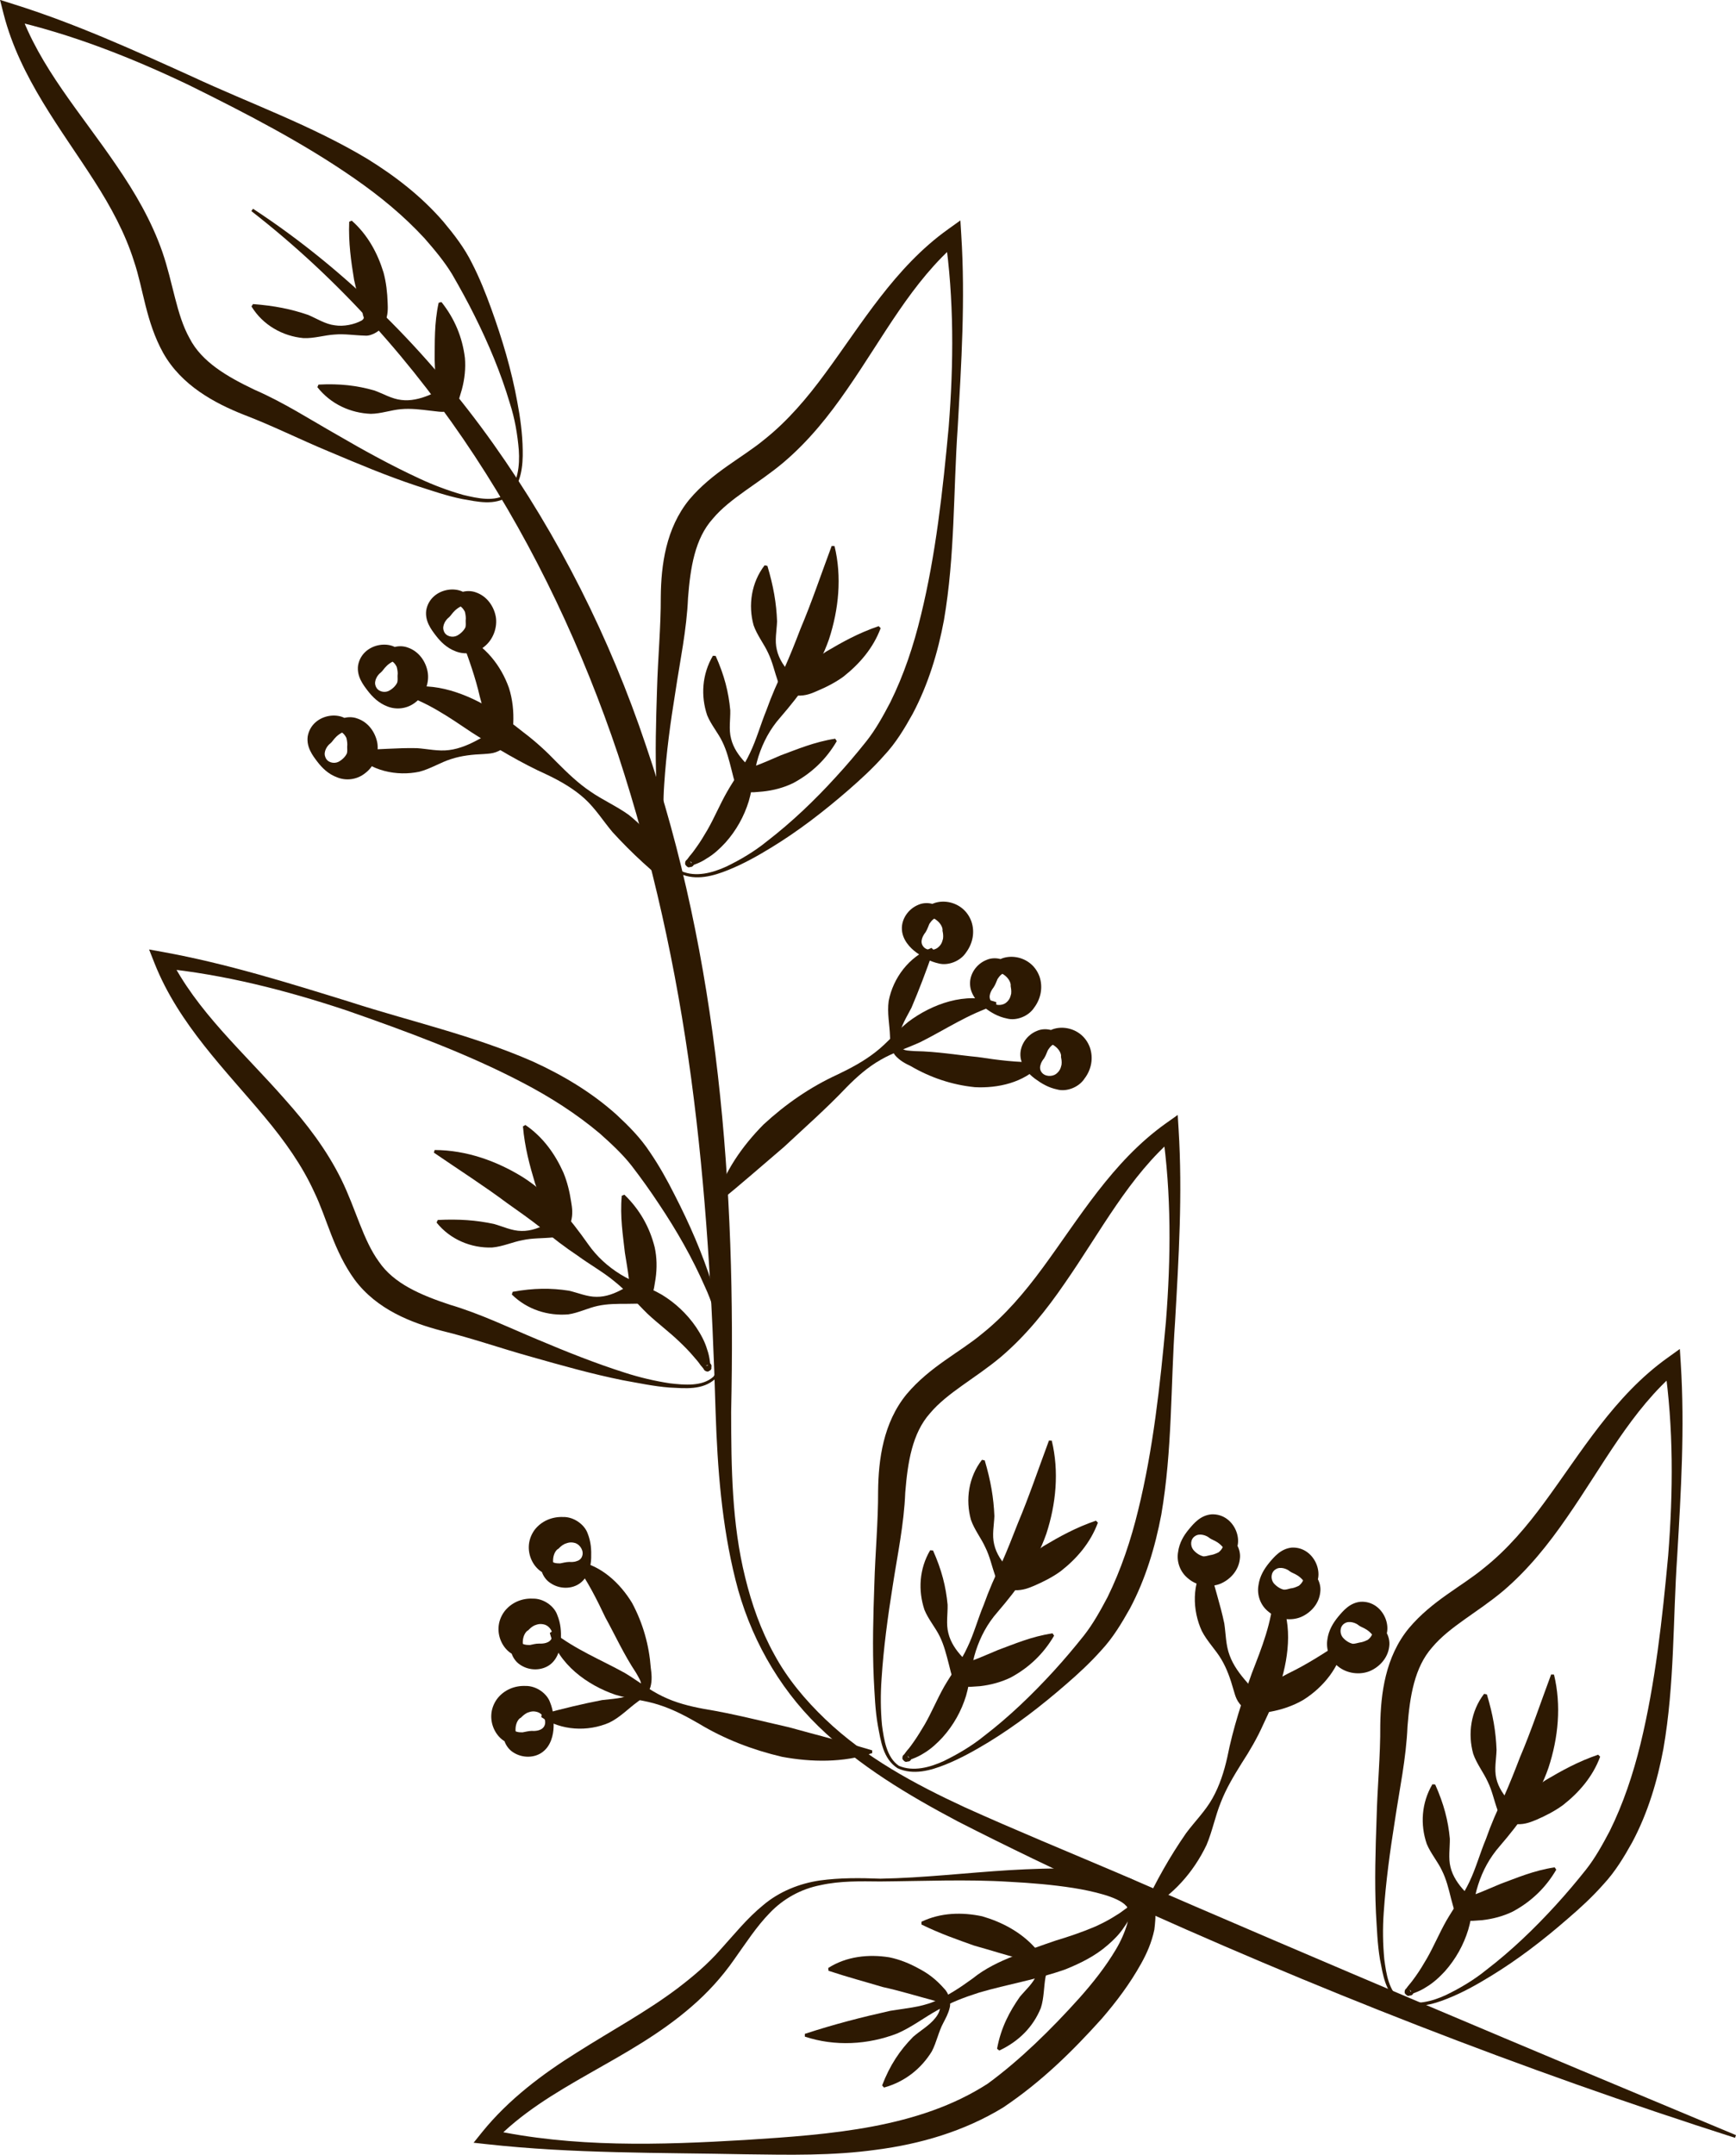 <?xml version="1.0" encoding="UTF-8" standalone="no"?><svg xmlns="http://www.w3.org/2000/svg" xmlns:xlink="http://www.w3.org/1999/xlink" fill="#000000" height="75.7" preserveAspectRatio="xMidYMid meet" version="1.1" viewBox="-0.0 -0.0 61.0 75.7" width="61" zoomAndPan="magnify">
 <defs>
  <clipPath id="clip1">
   <path d="m8 7h53v68.68h-53z"/>
  </clipPath>
  <clipPath id="clip2">
   <path d="m16 65h25v10.68h-25z"/>
  </clipPath>
 </defs>
 <g id="surface1">
  <g clip-path="url(#clip1)" id="change1_1">
   <path d="m60.965 75.086c-7.492-2.395-14.836-5.262-21.992-8.531-1.782-0.84-3.555-1.68-5.317-2.582-1.742-0.922-3.472-1.95-4.902-3.344-1.434-1.395-2.434-3.211-2.91-5.141-0.485-1.933-0.633-3.922-0.699-5.89-0.114-3.93-0.336-7.836-0.856-11.707-0.519-3.868-1.359-7.688-2.57-11.383-2.465-7.34-6.664-14.254-12.887-19.094l0.059-0.082c3.297 2.16 6.14 5.02 8.441 8.254 2.297 3.238 4.102 6.828 5.363 10.594 2.578 7.535 3.172 15.57 2.996 23.41 0.004 1.953 0.024 3.922 0.493 5.812 0.23 0.942 0.554 1.86 1.023 2.707 0.461 0.852 1.09 1.602 1.789 2.27 1.402 1.344 3.141 2.281 4.906 3.098 1.778 0.804 3.602 1.55 5.407 2.32 7.203 3.125 14.433 6.168 21.691 9.195l-0.035 0.094" fill="#2d1902"/>
  </g>
  <g id="change1_2"><path d="m17.887 17.418c-0.504 0.359-1.117 0.199-1.645 0.109-0.543-0.109-1.066-0.293-1.594-0.461-1.05-0.347-2.07-0.777-3.089-1.207-1.024-0.425-1.996-0.914-3.004-1.297-1.02-0.406-2.176-1.023-2.82-2.164-0.613-1.105-0.699-2.261-1.027-3.222-0.309-0.984-0.816-1.918-1.398-2.824-1.152-1.801-2.602-3.613-3.18-5.848l-0.129-0.508 0.48 0.152c2.172 0.68 4.226 1.617 6.273 2.543 2.039 0.949 4.164 1.699 6.144 2.883 0.977 0.602 1.911 1.32 2.68 2.211 0.375 0.449 0.738 0.914 1.008 1.461 0.266 0.519 0.476 1.047 0.672 1.586 0.387 1.07 0.715 2.16 0.918 3.281 0.105 0.555 0.183 1.121 0.191 1.692 0.012 0.55-0.047 1.187-0.48 1.613zm-0.067-0.078c0.383-0.387 0.446-0.992 0.41-1.531-0.046-0.555-0.14-1.106-0.312-1.637-0.316-1.067-0.75-2.098-1.246-3.09-0.246-0.496-0.516-0.984-0.785-1.449-0.27-0.445-0.617-0.859-0.969-1.262-0.727-0.789-1.566-1.48-2.469-2.106-1.804-1.254-3.82-2.293-5.828-3.285-2.023-0.965-4.121-1.789-6.289-2.281l0.348-0.355c0.707 2.016 2.172 3.641 3.422 5.484 0.629 0.918 1.215 1.91 1.601 3.016 0.383 1.109 0.492 2.203 0.957 3.035 0.426 0.832 1.316 1.348 2.281 1.809 1.027 0.445 1.965 1.054 2.911 1.589 0.945 0.551 1.906 1.078 2.894 1.535 0.496 0.231 1.008 0.422 1.531 0.571 0.508 0.121 1.114 0.258 1.543-0.043" fill="#2d1902"/></g>
  <g id="change1_3"><path d="m8.891 10.68c0.754 0.058 1.339 0.175 1.941 0.382 0.297 0.126 0.602 0.325 0.934 0.364 0.316 0.051 0.691-0.031 0.941-0.168 0.121-0.082 0.063-0.129 0.051-0.176-0.016-0.059-0.031-0.176-0.07-0.312-0.09-0.313-0.18-0.629-0.247-0.946-0.105-0.644-0.199-1.289-0.171-2.035l0.089-0.039c0.567 0.5 0.911 1.148 1.118 1.824 0.093 0.348 0.132 0.699 0.144 1.059 0.008 0.195 0.02 0.429-0.098 0.695-0.105 0.289-0.468 0.477-0.683 0.461-0.414-0.012-0.727-0.07-1.086-0.039-0.348 0.02-0.719 0.141-1.09 0.125-0.727-0.066-1.426-0.453-1.828-1.113l0.055-0.082" fill="#2d1902"/></g>
  <g id="change1_4"><path d="m11.191 13.508c0.75-0.039 1.348 0.031 1.965 0.207 0.301 0.109 0.614 0.297 0.942 0.332 0.328 0.043 0.66-0.039 0.968-0.164l0.227-0.102c0.078-0.031 0.16-0.078 0.105-0.074-0.082 0.016-0.121 0.121-0.113 0.047l0.012-0.223c0.004-0.297-0.016-0.593-0.024-0.898 0.008-0.61-0.019-1.274 0.141-2l0.098-0.024c0.461 0.579 0.734 1.231 0.824 1.961 0.031 0.364-0.008 0.742-0.106 1.106l-0.082 0.277c-0.019 0.082-0.128 0.359-0.367 0.457-0.203 0.082-0.293 0.051-0.379 0.047l-0.269-0.031c-0.356-0.043-0.699-0.086-1.039-0.055-0.344 0.027-0.703 0.16-1.063 0.164-0.711-0.027-1.41-0.34-1.879-0.937l0.039-0.09" fill="#2d1902"/></g>
  <g id="change1_5"><path d="m23.77 31.285c-0.852-0.66-1.563-1.312-2.243-2.055-0.324-0.382-0.605-0.835-0.984-1.179s-0.824-0.602-1.293-0.828c-0.941-0.422-1.832-0.961-2.672-1.496-0.828-0.555-1.574-1.082-2.586-1.391l-0.004-0.098c1.071-0.359 2.258 0.067 3.153 0.586 0.461 0.274 0.863 0.59 1.269 0.91 0.41 0.309 0.797 0.664 1.16 1.043 0.371 0.371 0.742 0.731 1.172 1.02 0.426 0.297 0.922 0.515 1.352 0.824 0.82 0.656 1.48 1.555 1.758 2.609l-0.082 0.055" fill="#2d1902"/></g>
  <g id="change1_6"><path d="m12.477 26.344c0.824-0.012 1.449-0.082 2.175-0.067 0.36 0.024 0.754 0.118 1.129 0.067 0.375-0.047 0.727-0.203 1.067-0.391 0.175-0.082 0.297-0.203 0.281-0.246-0.02-0.023-0.012-0.09-0.039-0.254-0.059-0.336-0.141-0.664-0.231-0.988-0.152-0.664-0.379-1.305-0.664-2.067l0.071-0.07c0.769 0.328 1.336 1.039 1.617 1.832 0.129 0.402 0.172 0.832 0.152 1.254-0.012 0.211-0.027 0.555-0.308 0.824-0.278 0.246-0.547 0.227-0.731 0.246-0.394 0.016-0.777 0.055-1.144 0.176-0.368 0.113-0.723 0.344-1.118 0.445-0.781 0.165-1.726-0.019-2.296-0.667l0.039-0.094" fill="#2d1902"/></g>
  <g id="change1_7"><path d="m12.348 25.613c-0.551 0.129-0.614 0.399-0.743 0.5-0.097 0.067-0.253 0.285-0.175 0.473 0.062 0.195 0.3 0.25 0.461 0.172 0.164-0.086 0.261-0.215 0.297-0.293 0.023-0.082 0.011-0.145 0.011-0.238 0.012-0.098 0-0.196-0.027-0.309-0.047-0.094-0.16-0.281-0.41-0.242l-0.082-0.059c0.05-0.355 0.535-0.515 0.882-0.379 0.383 0.129 0.626 0.485 0.696 0.852 0.062 0.371-0.09 0.808-0.414 1.055-0.305 0.253-0.699 0.281-1 0.156-0.309-0.113-0.524-0.328-0.692-0.547-0.164-0.215-0.39-0.508-0.34-0.891 0.149-0.836 1.329-0.965 1.59-0.336l-0.054 0.086" fill="#2d1902"/></g>
  <g id="change1_8"><path d="m14.121 23.121c-0.551 0.133-0.613 0.399-0.746 0.504-0.094 0.066-0.25 0.281-0.176 0.469 0.067 0.195 0.301 0.25 0.461 0.172 0.168-0.086 0.262-0.215 0.297-0.289 0.023-0.086 0.012-0.149 0.012-0.243 0.015-0.097 0-0.195-0.028-0.308-0.043-0.094-0.156-0.281-0.41-0.242l-0.078-0.059c0.051-0.355 0.531-0.516 0.883-0.379 0.383 0.133 0.625 0.484 0.691 0.852 0.067 0.371-0.089 0.808-0.41 1.054-0.305 0.254-0.699 0.282-1.004 0.16-0.308-0.117-0.523-0.332-0.691-0.55-0.164-0.215-0.391-0.508-0.34-0.891 0.148-0.832 1.328-0.965 1.59-0.336l-0.051 0.086" fill="#2d1902"/></g>
  <g id="change1_9"><path d="m16.512 21.184c-0.547 0.132-0.614 0.398-0.742 0.504-0.094 0.066-0.25 0.281-0.176 0.472 0.062 0.192 0.301 0.246 0.461 0.168 0.164-0.086 0.261-0.215 0.297-0.289 0.023-0.082 0.011-0.148 0.011-0.242 0.012-0.098 0-0.195-0.027-0.309-0.047-0.09-0.156-0.281-0.41-0.242l-0.078-0.058c0.05-0.356 0.531-0.516 0.882-0.379 0.379 0.132 0.625 0.484 0.692 0.855 0.062 0.367-0.09 0.805-0.41 1.051-0.305 0.258-0.7 0.281-1.004 0.16-0.309-0.117-0.524-0.332-0.692-0.551-0.164-0.215-0.39-0.508-0.339-0.89 0.148-0.832 1.328-0.965 1.589-0.336l-0.054 0.086" fill="#2d1902"/></g>
  <g id="change1_10"><path d="m23.902 30.688c-0.515-0.34-0.586-0.969-0.691-1.493-0.094-0.55-0.113-1.101-0.145-1.656-0.05-1.105-0.015-2.211 0.02-3.316 0.031-1.11 0.137-2.192 0.133-3.27 0.011-1.098 0.176-2.398 1.004-3.41 0.816-0.965 1.863-1.465 2.644-2.113 0.805-0.641 1.496-1.45 2.133-2.321 1.27-1.718 2.441-3.722 4.32-5.062l0.426-0.305 0.031 0.504c0.145 2.27 0.004 4.524-0.125 6.77-0.156 2.242-0.093 4.496-0.484 6.769-0.211 1.129-0.551 2.254-1.102 3.293-0.285 0.512-0.589 1.02-1.004 1.461-0.386 0.438-0.808 0.824-1.238 1.199-0.859 0.746-1.762 1.446-2.73 2.035-0.485 0.297-0.985 0.575-1.512 0.786-0.512 0.207-1.125 0.382-1.68 0.129zm0.047-0.09c0.5 0.218 1.086 0.062 1.578-0.164 0.5-0.243 0.981-0.528 1.414-0.879 0.883-0.68 1.692-1.453 2.438-2.274 0.375-0.406 0.734-0.832 1.07-1.254 0.321-0.406 0.582-0.879 0.832-1.355 0.477-0.961 0.821-1.992 1.078-3.059 0.524-2.133 0.77-4.39 0.977-6.621 0.176-2.23 0.191-4.484-0.129-6.687l0.461 0.195c-1.629 1.387-2.625 3.336-3.895 5.164-0.632 0.918-1.347 1.82-2.242 2.578-0.894 0.754-1.879 1.25-2.488 1.981-0.625 0.695-0.785 1.715-0.867 2.777-0.047 1.121-0.281 2.211-0.442 3.289-0.175 1.078-0.324 2.164-0.394 3.254-0.039 0.543-0.035 1.09 0.015 1.633 0.071 0.515 0.161 1.129 0.594 1.422" fill="#2d1902"/></g>
  <g id="change1_11"><path d="m26.965 19.875c0.215 0.723 0.316 1.313 0.34 1.949-0.012 0.321-0.09 0.676-0.008 1 0.07 0.317 0.277 0.637 0.496 0.821 0.121 0.082 0.145 0.011 0.184-0.016 0.05-0.035 0.152-0.094 0.265-0.18 0.258-0.195 0.524-0.39 0.793-0.566 0.563-0.332 1.129-0.649 1.84-0.891l0.07 0.07c-0.265 0.708-0.746 1.258-1.304 1.7-0.289 0.211-0.606 0.371-0.938 0.511-0.18 0.079-0.394 0.172-0.683 0.157-0.309 0.008-0.614-0.262-0.676-0.469-0.137-0.395-0.196-0.703-0.352-1.027-0.144-0.317-0.39-0.622-0.512-0.973-0.195-0.703-0.082-1.496 0.387-2.106l0.098 0.02" fill="#2d1902"/></g>
  <g id="change1_12"><path d="m25.148 23.039c0.305 0.684 0.454 1.27 0.512 1.906 0.008 0.321-0.058 0.676 0.028 0.996 0.078 0.325 0.273 0.602 0.5 0.844l0.175 0.18c0.059 0.058 0.133 0.121 0.11 0.07-0.047-0.07-0.157-0.07-0.082-0.086l0.207-0.07c0.281-0.106 0.55-0.227 0.832-0.348 0.574-0.211 1.179-0.472 1.918-0.586l0.054 0.086c-0.371 0.637-0.882 1.125-1.531 1.473-0.328 0.16-0.695 0.258-1.074 0.297l-0.281 0.023c-0.09 0.008-0.387 0.012-0.563-0.176-0.148-0.164-0.152-0.257-0.18-0.339l-0.066-0.262c-0.09-0.352-0.172-0.684-0.324-0.992-0.145-0.309-0.399-0.598-0.535-0.934-0.227-0.672-0.184-1.437 0.203-2.09l0.097 0.008" fill="#2d1902"/></g>
  <g id="change1_13"><path d="m24.383 30.289c0.043 0.059-0.047 0.16-0.098 0.16-0.058-0.008-0.09 0.074-0.207-0.082-0.023-0.152 0.07-0.168 0.067-0.183l0.031-0.039 0.058-0.079c0.086-0.097 0.161-0.199 0.231-0.3 0.148-0.204 0.273-0.414 0.394-0.621 0.243-0.422 0.43-0.879 0.684-1.325 0.254-0.449 0.586-0.89 0.809-1.371 0.23-0.476 0.375-1.008 0.578-1.504 0.179-0.5 0.394-1 0.629-1.468 0.207-0.461 0.39-0.926 0.57-1.395 0.394-0.93 0.711-1.879 1.094-2.906l0.101 0.004c0.262 1.078 0.149 2.218-0.195 3.273-0.184 0.524-0.441 1.02-0.742 1.481-0.289 0.453-0.617 0.855-0.973 1.269-0.355 0.402-0.598 0.859-0.762 1.363-0.16 0.5-0.187 1.051-0.343 1.579-0.161 0.523-0.438 1.027-0.825 1.457-0.195 0.21-0.41 0.41-0.66 0.554-0.117 0.082-0.25 0.145-0.383 0.196l-0.101 0.039c-0.039-0.02-0.078 0.105-0.035-0.09-0.082-0.098-0.039-0.012-0.035-0.02 0.015-0.004-0.004 0.043 0.015 0.031l0.098-0.023" fill="#2d1902"/></g>
  <g id="change1_14"><path d="m35.004 35.301c-1.008 0.328-1.742 0.836-2.649 1.293-0.453 0.211-0.968 0.371-1.41 0.629-0.449 0.254-0.836 0.597-1.199 0.965-0.715 0.753-1.469 1.414-2.195 2.093-0.762 0.649-1.492 1.293-2.324 1.969l-0.082-0.055c0.3-1.043 0.937-1.941 1.679-2.695 0.778-0.719 1.645-1.32 2.602-1.758 0.472-0.226 0.929-0.469 1.336-0.789 0.41-0.312 0.738-0.734 1.156-1.066 0.82-0.617 2.016-1.067 3.09-0.688l-0.004 0.102" fill="#2d1902"/></g>
  <g id="change1_15"><path d="m32.805 33.363c-0.274 0.782-0.504 1.387-0.778 2.032-0.16 0.312-0.379 0.644-0.429 1.011-0.024 0.172 0 0.348 0.097 0.418 0.094 0.086 0.266 0.078 0.453 0.094 0.786 0.012 1.508 0.141 2.207 0.207 0.704 0.105 1.352 0.195 2.165 0.184l0.039 0.089c-0.579 0.629-1.5 0.829-2.305 0.786-0.816-0.082-1.574-0.344-2.25-0.739-0.172-0.082-0.395-0.191-0.563-0.394-0.16-0.219-0.16-0.461-0.168-0.66-0.011-0.391-0.105-0.817-0.046-1.235 0.156-0.812 0.718-1.554 1.503-1.863l0.075 0.07" fill="#2d1902"/></g>
  <g id="change1_16"><path d="m37.234 36.641c-0.265-0.016-0.347 0.156-0.41 0.238-0.047 0.094-0.066 0.183-0.14 0.297-0.082 0.097-0.207 0.312-0.09 0.476 0.109 0.164 0.367 0.172 0.511 0.071 0.157-0.121 0.172-0.239 0.196-0.332 0.015-0.106-0.008-0.211-0.02-0.278 0.028-0.09-0.097-0.449-0.633-0.535l-0.05-0.086c0.273-0.586 1.39-0.547 1.699 0.297 0.133 0.387 0.043 0.789-0.184 1.086-0.207 0.324-0.644 0.477-0.961 0.391-0.32-0.067-0.554-0.211-0.785-0.379-0.222-0.164-0.496-0.453-0.512-0.817-0.015-0.355 0.219-0.718 0.583-0.863 0.332-0.148 0.843-0.008 0.878 0.371l-0.082 0.063" fill="#2d1902"/></g>
  <g id="change1_17"><path d="m35.465 34.148c-0.27-0.011-0.352 0.157-0.414 0.239-0.043 0.097-0.067 0.183-0.141 0.297-0.078 0.097-0.207 0.316-0.086 0.476 0.106 0.164 0.364 0.172 0.512 0.07 0.156-0.121 0.168-0.234 0.195-0.328 0.012-0.109-0.008-0.214-0.019-0.277 0.023-0.094-0.098-0.453-0.633-0.539l-0.055-0.086c0.278-0.586 1.395-0.547 1.703 0.301 0.129 0.383 0.039 0.785-0.183 1.082-0.207 0.324-0.645 0.476-0.961 0.39-0.324-0.066-0.555-0.211-0.785-0.378-0.227-0.165-0.496-0.45-0.512-0.817-0.02-0.355 0.215-0.719 0.578-0.863 0.332-0.149 0.844-0.008 0.879 0.375l-0.078 0.058" fill="#2d1902"/></g>
  <g id="change1_18"><path d="m33.07 32.211c-0.269-0.012-0.351 0.156-0.414 0.238-0.043 0.098-0.066 0.184-0.136 0.297-0.082 0.102-0.208 0.316-0.09 0.481 0.105 0.164 0.363 0.171 0.511 0.066 0.157-0.121 0.168-0.234 0.196-0.328 0.015-0.106-0.004-0.215-0.02-0.277 0.028-0.09-0.097-0.454-0.633-0.54l-0.054-0.086c0.277-0.585 1.394-0.546 1.703 0.301 0.133 0.387 0.039 0.785-0.184 1.086-0.207 0.321-0.644 0.473-0.961 0.391-0.32-0.07-0.554-0.215-0.785-0.383-0.226-0.164-0.496-0.449-0.512-0.816-0.019-0.352 0.215-0.715 0.582-0.864 0.332-0.148 0.84-0.007 0.879 0.375l-0.082 0.059" fill="#2d1902"/></g>
  <g id="change1_19"><path d="m25.141 48.422c-0.453 0.418-1.082 0.336-1.618 0.312-0.554-0.043-1.093-0.16-1.64-0.257-1.086-0.219-2.149-0.52-3.211-0.821-1.07-0.297-2.098-0.66-3.145-0.914-1.062-0.277-2.285-0.746-3.066-1.797-0.742-1.023-0.973-2.16-1.418-3.074-0.426-0.937-1.043-1.801-1.734-2.629-1.367-1.644-3.027-3.262-3.879-5.41l-0.191-0.484 0.496 0.09c2.238 0.406 4.395 1.082 6.543 1.746 2.137 0.691 4.34 1.175 6.45 2.101 1.046 0.477 2.058 1.078 2.933 1.863 0.43 0.399 0.848 0.817 1.18 1.325 0.328 0.48 0.605 0.98 0.863 1.492 0.52 1.012 0.977 2.055 1.32 3.14 0.168 0.54 0.321 1.09 0.395 1.657 0.078 0.547 0.102 1.183-0.277 1.66zm-0.075-0.067c0.332-0.433 0.321-1.043 0.219-1.574-0.117-0.543-0.277-1.078-0.512-1.582-0.445-1.019-1.003-1.992-1.621-2.914-0.304-0.461-0.629-0.914-0.957-1.34-0.32-0.41-0.718-0.777-1.117-1.133-0.82-0.691-1.738-1.277-2.711-1.785-1.945-1.019-4.074-1.8-6.191-2.539-2.125-0.707-4.309-1.265-6.52-1.484l0.301-0.399c0.949 1.915 2.602 3.348 4.07 5.024 0.743 0.832 1.446 1.742 1.965 2.793 0.516 1.051 0.762 2.125 1.324 2.894 0.528 0.774 1.477 1.172 2.489 1.508 1.074 0.317 2.078 0.805 3.082 1.223 1.008 0.426 2.023 0.832 3.066 1.164 0.52 0.168 1.051 0.293 1.586 0.375 0.52 0.059 1.137 0.117 1.527-0.231" fill="#2d1902"/></g>
  <g id="change1_20"><path d="m15.383 42.848c0.754-0.036 1.347 0.007 1.972 0.14 0.309 0.086 0.637 0.246 0.973 0.246 0.32 0.008 0.68-0.117 0.914-0.285 0.11-0.094 0.043-0.137 0.028-0.179-0.024-0.059-0.051-0.172-0.11-0.305-0.125-0.297-0.254-0.598-0.359-0.903-0.188-0.628-0.36-1.253-0.426-2l0.086-0.05c0.625 0.426 1.047 1.027 1.336 1.672 0.137 0.332 0.219 0.675 0.273 1.031 0.032 0.195 0.071 0.426-0.011 0.707-0.071 0.297-0.407 0.527-0.618 0.539-0.414 0.039-0.73 0.019-1.086 0.098-0.339 0.062-0.695 0.226-1.066 0.257-0.727 0.024-1.469-0.277-1.949-0.878l0.043-0.09" fill="#2d1902"/></g>
  <g id="change1_21"><path d="m18.016 45.371c0.738-0.133 1.343-0.137 1.972-0.039 0.313 0.07 0.645 0.219 0.977 0.215 0.332 0.004 0.648-0.121 0.941-0.285l0.211-0.129c0.074-0.039 0.153-0.094 0.098-0.086-0.082 0.027-0.106 0.137-0.106 0.058l-0.015-0.218c-0.035-0.297-0.09-0.586-0.137-0.891-0.066-0.605-0.176-1.258-0.109-2l0.093-0.035c0.532 0.516 0.883 1.129 1.063 1.844 0.078 0.355 0.086 0.734 0.031 1.109l-0.047 0.285c-0.011 0.086-0.082 0.375-0.304 0.5-0.196 0.106-0.286 0.086-0.375 0.09l-0.27 0.004c-0.359 0-0.703 0-1.039 0.074-0.336 0.071-0.676 0.246-1.031 0.297-0.711 0.059-1.442-0.164-1.985-0.699l0.032-0.094" fill="#2d1902"/></g>
  <g id="change1_22"><path d="m24.867 47.859c0.071-0.027 0.149 0.082 0.133 0.133-0.02 0.055 0.051 0.106-0.129 0.184-0.152-0.02-0.144-0.114-0.16-0.114l-0.031-0.039-0.063-0.074c-0.07-0.105-0.156-0.203-0.238-0.297-0.16-0.191-0.332-0.363-0.508-0.531-0.348-0.336-0.746-0.629-1.121-0.98-0.371-0.36-0.719-0.786-1.137-1.118-0.402-0.339-0.886-0.605-1.316-0.921-0.445-0.297-0.879-0.625-1.274-0.965-0.398-0.313-0.808-0.602-1.218-0.891-0.805-0.601-1.653-1.141-2.559-1.762l0.027-0.093c1.114 0.004 2.192 0.386 3.133 0.976 0.461 0.301 0.883 0.672 1.258 1.078 0.371 0.387 0.684 0.805 0.996 1.246 0.309 0.442 0.692 0.789 1.141 1.067 0.449 0.281 0.976 0.437 1.453 0.715 0.465 0.281 0.887 0.672 1.211 1.148 0.16 0.242 0.301 0.496 0.383 0.777 0.05 0.137 0.078 0.278 0.097 0.422l0.012 0.106c-0.027 0.031 0.086 0.101-0.094 0.012-0.117 0.058-0.019 0.035-0.031 0.027 0.004-0.016 0.043 0.015 0.039-0.008l-0.004-0.098" fill="#2d1902"/></g>
  <g id="change1_23"><path d="m31.539 62.105c-0.516-0.335-0.59-0.968-0.691-1.492-0.098-0.547-0.114-1.101-0.145-1.652-0.051-1.109-0.019-2.215 0.02-3.316 0.031-1.11 0.136-2.196 0.132-3.274 0.012-1.098 0.176-2.398 1.004-3.406 0.817-0.969 1.864-1.465 2.645-2.117 0.805-0.641 1.496-1.45 2.133-2.317 1.269-1.722 2.441-3.726 4.316-5.066l0.43-0.305 0.031 0.504c0.141 2.274 0.004 4.527-0.125 6.77-0.156 2.242-0.094 4.496-0.484 6.769-0.215 1.129-0.551 2.258-1.102 3.293-0.289 0.512-0.59 1.02-1.004 1.465-0.39 0.437-0.808 0.824-1.238 1.195-0.863 0.75-1.762 1.446-2.734 2.039-0.485 0.293-0.981 0.571-1.508 0.782-0.516 0.207-1.125 0.382-1.68 0.128zm0.047-0.085c0.5 0.214 1.086 0.058 1.578-0.168 0.496-0.243 0.981-0.528 1.414-0.879 0.883-0.676 1.688-1.453 2.438-2.27 0.375-0.41 0.734-0.836 1.07-1.258 0.32-0.406 0.582-0.879 0.832-1.351 0.473-0.965 0.82-1.996 1.078-3.063 0.524-2.133 0.77-4.386 0.973-6.617 0.176-2.234 0.195-4.488-0.125-6.691l0.457 0.199c-1.629 1.383-2.621 3.332-3.895 5.16-0.629 0.918-1.347 1.82-2.238 2.578-0.898 0.754-1.879 1.25-2.492 1.981-0.621 0.699-0.781 1.714-0.867 2.777-0.043 1.121-0.278 2.211-0.442 3.289-0.172 1.082-0.32 2.164-0.39 3.254-0.039 0.547-0.036 1.094 0.015 1.633 0.07 0.515 0.16 1.129 0.594 1.426" fill="#2d1902"/></g>
  <g id="change1_24"><path d="m34.602 51.293c0.214 0.727 0.312 1.312 0.339 1.953-0.011 0.316-0.089 0.672-0.007 1 0.07 0.313 0.277 0.633 0.492 0.82 0.121 0.082 0.148 0.008 0.187-0.019 0.047-0.035 0.153-0.09 0.266-0.18 0.258-0.191 0.523-0.39 0.793-0.566 0.558-0.332 1.129-0.649 1.836-0.891l0.07 0.07c-0.262 0.708-0.742 1.262-1.301 1.7-0.289 0.211-0.605 0.371-0.937 0.515-0.18 0.075-0.395 0.168-0.688 0.157-0.304 0.003-0.609-0.266-0.672-0.473-0.136-0.391-0.195-0.703-0.355-1.027-0.141-0.317-0.387-0.622-0.508-0.973-0.195-0.703-0.086-1.496 0.387-2.106l0.098 0.02" fill="#2d1902"/></g>
  <g id="change1_25"><path d="m32.785 54.457c0.305 0.684 0.453 1.27 0.512 1.906 0.008 0.321-0.059 0.68 0.027 1 0.078 0.321 0.27 0.602 0.5 0.844l0.176 0.176c0.059 0.062 0.133 0.121 0.105 0.07-0.043-0.07-0.152-0.07-0.078-0.086l0.207-0.07c0.282-0.106 0.547-0.227 0.832-0.344 0.575-0.211 1.18-0.476 1.918-0.586l0.055 0.082c-0.371 0.637-0.883 1.125-1.531 1.473-0.332 0.16-0.699 0.258-1.074 0.301l-0.286 0.019c-0.086 0.012-0.382 0.012-0.558-0.176-0.149-0.164-0.152-0.257-0.18-0.339l-0.066-0.262c-0.09-0.348-0.172-0.684-0.324-0.992-0.149-0.309-0.399-0.594-0.536-0.93-0.226-0.676-0.187-1.438 0.2-2.094l0.101 0.008" fill="#2d1902"/></g>
  <g id="change1_26"><path d="m32.02 61.707c0.042 0.063-0.047 0.164-0.098 0.16-0.059-0.008-0.094 0.074-0.211-0.082-0.02-0.148 0.074-0.164 0.07-0.18l0.031-0.043 0.059-0.078c0.086-0.093 0.16-0.199 0.231-0.3 0.144-0.204 0.269-0.414 0.394-0.622 0.242-0.421 0.426-0.874 0.68-1.324 0.258-0.445 0.59-0.886 0.812-1.371 0.231-0.472 0.371-1.008 0.578-1.5 0.18-0.504 0.395-1.004 0.629-1.469 0.207-0.464 0.387-0.929 0.571-1.398 0.39-0.926 0.711-1.879 1.093-2.906l0.098 0.004c0.262 1.082 0.152 2.222-0.191 3.273-0.184 0.524-0.442 1.02-0.746 1.481-0.29 0.453-0.618 0.859-0.969 1.269-0.356 0.406-0.598 0.859-0.762 1.363-0.164 0.5-0.191 1.055-0.344 1.578-0.16 0.524-0.437 1.028-0.824 1.458-0.195 0.21-0.41 0.41-0.66 0.558-0.121 0.078-0.25 0.141-0.387 0.192l-0.101 0.039c-0.035-0.02-0.075 0.105-0.035-0.09-0.083-0.098-0.036-0.012-0.032-0.02 0.016 0-0.004 0.043 0.016 0.031l0.098-0.023" fill="#2d1902"/></g>
  <g id="change1_27"><path d="m19.402 57.301c0.84 0.648 1.672 0.972 2.559 1.461 0.43 0.258 0.851 0.593 1.316 0.816 0.461 0.227 0.961 0.352 1.469 0.445 1.027 0.168 1.996 0.422 2.969 0.641 0.961 0.266 1.91 0.504 2.933 0.813v0.097c-1.027 0.34-2.132 0.321-3.171 0.129-1.032-0.242-2.02-0.621-2.918-1.164-0.454-0.262-0.911-0.504-1.403-0.66-0.488-0.164-1.023-0.199-1.535-0.356-0.969-0.332-2.016-1.066-2.301-2.171l0.082-0.051" fill="#2d1902"/></g>
  <g id="change1_28"><path d="m19.035 60.211c0.801-0.215 1.434-0.367 2.121-0.5 0.348-0.043 0.742-0.051 1.074-0.215 0.161-0.078 0.29-0.195 0.293-0.316 0.016-0.125-0.082-0.262-0.175-0.43-0.434-0.652-0.735-1.324-1.075-1.938-0.304-0.64-0.597-1.23-1.062-1.894l0.055-0.086c0.843 0.129 1.527 0.777 1.945 1.469 0.387 0.722 0.598 1.492 0.656 2.273 0.024 0.192 0.059 0.434-0.015 0.688-0.09 0.258-0.293 0.39-0.45 0.511-0.316 0.227-0.613 0.547-0.996 0.731-0.758 0.328-1.687 0.281-2.386-0.195l0.015-0.098" fill="#2d1902"/></g>
  <g id="change1_29"><path d="m19.254 54.703c0.141 0.227 0.328 0.203 0.43 0.207 0.105-0.019 0.191-0.047 0.324-0.051 0.129 0.012 0.379-0.007 0.445-0.195 0.074-0.184-0.062-0.402-0.23-0.465-0.188-0.058-0.289-0.004-0.383 0.028-0.098 0.046-0.172 0.121-0.219 0.171-0.09 0.028-0.316 0.332-0.09 0.825l-0.039 0.089c-0.64 0.102-1.234-0.843-0.711-1.574 0.246-0.324 0.629-0.472 1.004-0.457 0.379-0.011 0.754 0.266 0.863 0.574 0.122 0.305 0.133 0.579 0.125 0.864-0.007 0.277-0.093 0.664-0.386 0.883-0.282 0.214-0.715 0.222-1.039 0.003-0.313-0.191-0.485-0.691-0.188-0.937l0.094 0.035" fill="#2d1902"/></g>
  <g id="change1_30"><path d="m18.191 57.566c0.141 0.231 0.325 0.204 0.43 0.211 0.106-0.019 0.188-0.05 0.324-0.05 0.129 0.007 0.375-0.008 0.446-0.2 0.074-0.179-0.063-0.398-0.235-0.461-0.187-0.058-0.289-0.007-0.379 0.024-0.097 0.047-0.175 0.125-0.218 0.172-0.09 0.031-0.321 0.336-0.09 0.828l-0.039 0.09c-0.641 0.101-1.239-0.844-0.711-1.575 0.246-0.324 0.629-0.476 1-0.457 0.383-0.011 0.758 0.266 0.863 0.575 0.125 0.304 0.137 0.578 0.129 0.863-0.012 0.277-0.094 0.664-0.387 0.883-0.285 0.211-0.719 0.222-1.043 0.004-0.308-0.192-0.48-0.696-0.183-0.938l0.093 0.031" fill="#2d1902"/></g>
  <g id="change1_31"><path d="m17.934 60.637c0.14 0.23 0.328 0.203 0.429 0.207 0.106-0.016 0.192-0.047 0.325-0.051 0.128 0.012 0.378-0.008 0.449-0.195 0.074-0.184-0.067-0.399-0.235-0.461-0.187-0.063-0.289-0.008-0.382 0.023-0.094 0.047-0.172 0.125-0.219 0.172-0.09 0.027-0.317 0.332-0.086 0.824l-0.043 0.094c-0.641 0.102-1.234-0.848-0.707-1.578 0.246-0.324 0.625-0.473 1-0.457 0.383-0.008 0.754 0.265 0.863 0.574 0.125 0.305 0.133 0.578 0.125 0.863-0.008 0.282-0.094 0.664-0.387 0.883-0.281 0.215-0.714 0.223-1.039 0.008-0.308-0.195-0.48-0.695-0.187-0.938l0.094 0.032" fill="#2d1902"/></g>
  <g clip-path="url(#clip2)" id="change1_44">
   <path d="m30.938 65.984c1.507-0.027 3.015-0.207 4.531-0.3 0.761-0.043 1.523-0.075 2.301-0.047 0.39 0.015 0.781 0.043 1.183 0.117 0.395 0.09 0.813 0.164 1.246 0.523 0.492 0.477 0.414 1.051 0.363 1.496-0.093 0.446-0.265 0.836-0.464 1.192-0.395 0.711-0.871 1.34-1.379 1.93-1.047 1.164-2.125 2.222-3.469 3.125-1.383 0.843-2.922 1.285-4.457 1.484-1.535 0.215-3.07 0.18-4.582 0.16-3.031-0.062-6.063-0.019-9.106-0.355l-0.464-0.051 0.308-0.383c0.926-1.141 2.113-2.031 3.321-2.785 1.207-0.766 2.441-1.43 3.531-2.25 0.543-0.414 1.062-0.848 1.519-1.371 0.469-0.516 0.926-1.09 1.496-1.555 0.567-0.48 1.278-0.762 1.989-0.867 0.711-0.098 1.425-0.09 2.133-0.063zm-0.004 0.098c-0.704-0.008-1.418-0.023-2.102 0.129-0.687 0.133-1.305 0.477-1.777 0.969-0.477 0.488-0.852 1.074-1.27 1.66-0.414 0.594-0.922 1.152-1.476 1.629-2.227 1.941-5.047 2.754-6.961 4.754l-0.157-0.434c2.942 0.645 5.997 0.551 9.008 0.371 2.985-0.191 6.09-0.414 8.508-1.976 1.137-0.832 2.234-1.911 3.207-2.993 0.488-0.546 0.941-1.121 1.297-1.722 0.18-0.301 0.312-0.61 0.398-0.899 0.059-0.265 0.055-0.574-0.043-0.636-0.132-0.157-0.472-0.301-0.8-0.395-0.336-0.098-0.696-0.172-1.059-0.23-0.73-0.114-1.484-0.176-2.234-0.215-1.508-0.094-3.02-0.024-4.539-0.012" fill="#2d1902"/>
  </g>
  <g id="change1_32"><path d="m30.996 73.246c0.27-0.707 0.625-1.238 1.09-1.707 0.25-0.219 0.574-0.398 0.781-0.664 0.102-0.125 0.172-0.27 0.164-0.398-0.004-0.129-0.09-0.165-0.199-0.207-0.602-0.161-1.223-0.352-1.816-0.481-0.598-0.18-1.196-0.336-1.903-0.57l-0.011-0.098c0.64-0.41 1.421-0.492 2.148-0.375 0.363 0.074 0.711 0.215 1.035 0.395 0.336 0.175 0.606 0.382 0.887 0.699 0.164 0.156 0.254 0.465 0.199 0.676-0.051 0.214-0.144 0.375-0.226 0.535-0.165 0.304-0.235 0.679-0.403 1-0.371 0.601-0.941 1.066-1.68 1.269l-0.066-0.074" fill="#2d1902"/></g>
  <g id="change1_33"><path d="m35.035 71.957c0.137-0.746 0.442-1.312 0.801-1.824 0.199-0.242 0.473-0.473 0.59-0.778 0.054-0.144 0.105-0.359 0.051-0.339-0.055-0.043-0.278-0.114-0.418-0.161-0.653-0.167-1.235-0.355-1.836-0.523-0.59-0.211-1.18-0.414-1.844-0.738v-0.098c0.676-0.324 1.43-0.34 2.133-0.191 0.687 0.199 1.347 0.547 1.836 1.082 0.136 0.14 0.226 0.218 0.398 0.425 0.086 0.129 0.07 0.29 0.047 0.372-0.027 0.086-0.031 0.171-0.055 0.257-0.062 0.34-0.05 0.731-0.164 1.082-0.273 0.676-0.785 1.18-1.461 1.497l-0.078-0.063" fill="#2d1902"/></g>
  <g id="change1_34"><path d="m28.281 71.434c1.051-0.344 2.004-0.586 3-0.809 0.504-0.086 1.043-0.121 1.528-0.32 0.488-0.2 0.933-0.5 1.371-0.817 0.422-0.343 0.941-0.593 1.437-0.785 0.496-0.207 0.992-0.379 1.473-0.543 0.488-0.148 0.953-0.305 1.398-0.496 0.223-0.102 0.442-0.211 0.653-0.344 0.109-0.066 0.218-0.132 0.32-0.211l0.078-0.058 0.043-0.028c0.016 0.004 0.031-0.085 0.176-0.058 0.14 0.121 0.062 0.152 0.066 0.207 0 0.051-0.101 0.133-0.16 0.09l0.031-0.098c0.012-0.016-0.035 0-0.031-0.016 0.012-0.003-0.066-0.054 0.02 0.028 0.183-0.031 0.058 0.004 0.074 0.039l-0.047 0.097c-0.055 0.129-0.125 0.258-0.211 0.372-0.16 0.246-0.367 0.453-0.586 0.64-0.441 0.383-0.957 0.633-1.465 0.84-1.043 0.371-2.043 0.527-3.043 0.82-0.504 0.161-1 0.344-1.457 0.614-0.469 0.257-0.914 0.605-1.426 0.824-1.023 0.394-2.183 0.461-3.242 0.109v-0.097" fill="#2d1902"/></g>
  <g id="change1_35"><path d="m40.172 67.031c0.457-0.976 0.93-1.816 1.504-2.644 0.301-0.407 0.679-0.778 0.929-1.227 0.25-0.445 0.407-0.937 0.52-1.441 0.199-1.012 0.527-2.004 0.859-2.942 0.36-0.929 0.707-1.777 0.778-2.832l0.097-0.023c0.59 0.965 0.438 2.215 0.133 3.203-0.164 0.508-0.383 0.973-0.601 1.437-0.211 0.473-0.473 0.926-0.762 1.368-0.277 0.445-0.543 0.886-0.731 1.371-0.195 0.476-0.296 1.011-0.503 1.5-0.454 0.949-1.184 1.789-2.149 2.297l-0.074-0.067" fill="#2d1902"/></g>
  <g id="change1_36"><path d="m42.469 54.918c0.191 0.801 0.402 1.391 0.551 2.105 0.054 0.356 0.05 0.762 0.187 1.118 0.129 0.355 0.359 0.66 0.617 0.953 0.121 0.148 0.266 0.242 0.305 0.215 0.016-0.024 0.086-0.032 0.238-0.094 0.313-0.133 0.613-0.285 0.91-0.445 0.614-0.297 1.188-0.661 1.868-1.11l0.085 0.051c-0.148 0.828-0.714 1.539-1.425 1.988-0.364 0.215-0.774 0.352-1.192 0.426-0.203 0.039-0.543 0.102-0.871-0.113-0.301-0.215-0.34-0.481-0.398-0.66-0.106-0.375-0.231-0.743-0.43-1.075-0.195-0.332-0.496-0.625-0.684-0.992-0.332-0.719-0.367-1.683 0.137-2.387l0.102 0.02" fill="#2d1902"/></g>
  <g id="change1_37"><path d="m43.152 54.629c-0.25-0.508-0.523-0.508-0.656-0.613-0.086-0.078-0.332-0.18-0.5-0.067-0.176 0.11-0.176 0.348-0.062 0.489 0.121 0.144 0.269 0.207 0.351 0.226 0.082 0 0.145-0.023 0.238-0.043 0.094-0.012 0.188-0.047 0.293-0.098 0.079-0.062 0.239-0.214 0.145-0.453l0.039-0.09c0.355-0.031 0.621 0.403 0.566 0.774-0.043 0.402-0.332 0.719-0.675 0.867-0.348 0.145-0.809 0.094-1.121-0.164-0.317-0.242-0.43-0.621-0.375-0.941 0.043-0.328 0.199-0.586 0.378-0.801 0.172-0.207 0.407-0.492 0.793-0.527 0.844-0.043 1.235 1.078 0.68 1.472l-0.094-0.031" fill="#2d1902"/></g>
  <g id="change1_38"><path d="m45.977 55.801c-0.25-0.508-0.524-0.512-0.657-0.613-0.086-0.079-0.332-0.184-0.5-0.067-0.172 0.106-0.175 0.348-0.062 0.488 0.125 0.141 0.269 0.207 0.351 0.223 0.086 0.004 0.145-0.02 0.239-0.043 0.097-0.008 0.187-0.043 0.293-0.094 0.078-0.066 0.238-0.218 0.144-0.453l0.039-0.094c0.356-0.027 0.621 0.407 0.567 0.778-0.043 0.402-0.332 0.719-0.676 0.867-0.348 0.145-0.809 0.09-1.121-0.168-0.317-0.238-0.43-0.617-0.375-0.941 0.043-0.325 0.203-0.582 0.379-0.797 0.175-0.207 0.406-0.492 0.793-0.532 0.843-0.039 1.234 1.083 0.679 1.477l-0.093-0.031" fill="#2d1902"/></g>
  <g id="change1_39"><path d="m48.398 57.699c-0.25-0.508-0.523-0.508-0.656-0.613-0.086-0.078-0.332-0.18-0.5-0.066-0.172 0.109-0.172 0.351-0.062 0.488 0.121 0.144 0.269 0.207 0.351 0.226 0.086 0 0.145-0.023 0.239-0.043 0.097-0.011 0.191-0.046 0.292-0.097 0.083-0.063 0.239-0.215 0.145-0.453l0.039-0.09c0.359-0.031 0.621 0.402 0.57 0.773-0.046 0.403-0.336 0.719-0.679 0.867-0.348 0.145-0.809 0.094-1.121-0.164-0.317-0.242-0.426-0.621-0.375-0.941 0.043-0.328 0.203-0.586 0.379-0.801 0.175-0.207 0.406-0.492 0.792-0.527 0.844-0.043 1.235 1.078 0.68 1.472l-0.094-0.031" fill="#2d1902"/></g>
  <g id="change1_40"><path d="m49.184 70.324c-0.516-0.34-0.586-0.969-0.692-1.492-0.094-0.547-0.109-1.102-0.144-1.656-0.051-1.106-0.016-2.211 0.023-3.313 0.027-1.109 0.137-2.195 0.129-3.273 0.016-1.098 0.176-2.399 1.008-3.406 0.816-0.969 1.859-1.465 2.644-2.118 0.805-0.64 1.496-1.449 2.129-2.316 1.27-1.723 2.442-3.727 4.321-5.066l0.425-0.305 0.032 0.504c0.144 2.273 0.007 4.527-0.125 6.769-0.153 2.243-0.09 4.496-0.485 6.77-0.211 1.129-0.547 2.258-1.101 3.293-0.286 0.512-0.59 1.019-1.004 1.465-0.387 0.437-0.805 0.824-1.239 1.195-0.859 0.75-1.761 1.445-2.73 2.035-0.484 0.297-0.98 0.574-1.512 0.785-0.511 0.207-1.125 0.383-1.679 0.129zm0.046-0.086c0.5 0.215 1.09 0.059 1.579-0.168 0.5-0.242 0.98-0.527 1.414-0.879 0.882-0.675 1.691-1.453 2.437-2.269 0.375-0.41 0.735-0.836 1.07-1.258 0.321-0.406 0.582-0.879 0.832-1.352 0.477-0.964 0.821-1.996 1.083-3.062 0.519-2.133 0.765-4.387 0.972-6.617 0.176-2.235 0.192-4.488-0.129-6.692l0.461 0.2c-1.629 1.382-2.621 3.332-3.894 5.16-0.633 0.918-1.348 1.82-2.239 2.578-0.898 0.754-1.882 1.25-2.492 1.98-0.621 0.7-0.785 1.715-0.867 2.778-0.047 1.121-0.281 2.211-0.441 3.289-0.172 1.082-0.321 2.164-0.395 3.254-0.039 0.543-0.031 1.093 0.02 1.632 0.07 0.516 0.156 1.129 0.589 1.426" fill="#2d1902"/></g>
  <g id="change1_41"><path d="m52.246 59.512c0.219 0.726 0.316 1.312 0.34 1.949-0.008 0.32-0.086 0.676-0.008 1.004 0.07 0.312 0.281 0.633 0.496 0.82 0.121 0.082 0.145 0.008 0.184-0.019 0.051-0.036 0.152-0.09 0.269-0.18 0.258-0.191 0.52-0.391 0.789-0.566 0.563-0.332 1.133-0.649 1.84-0.891l0.071 0.07c-0.262 0.707-0.747 1.262-1.305 1.699-0.289 0.211-0.602 0.372-0.934 0.516-0.183 0.074-0.394 0.168-0.687 0.156-0.309 0.004-0.613-0.265-0.672-0.472-0.141-0.391-0.195-0.703-0.356-1.028-0.144-0.316-0.386-0.621-0.507-0.972-0.196-0.703-0.086-1.496 0.382-2.106l0.098 0.02" fill="#2d1902"/></g>
  <g id="change1_42"><path d="m50.43 62.676c0.304 0.683 0.457 1.269 0.515 1.906 0.004 0.32-0.058 0.68 0.024 1 0.078 0.32 0.273 0.602 0.5 0.844l0.179 0.176c0.059 0.062 0.129 0.121 0.106 0.07-0.043-0.07-0.156-0.07-0.082-0.086l0.211-0.07c0.277-0.106 0.547-0.227 0.828-0.344 0.574-0.211 1.184-0.477 1.918-0.586l0.055 0.082c-0.372 0.637-0.883 1.125-1.532 1.473-0.328 0.16-0.695 0.257-1.07 0.3l-0.285 0.02c-0.086 0.012-0.387 0.012-0.563-0.176-0.148-0.164-0.148-0.258-0.175-0.34l-0.071-0.261c-0.086-0.348-0.168-0.684-0.324-0.993-0.144-0.308-0.394-0.597-0.531-0.929-0.231-0.676-0.188-1.438 0.199-2.094l0.098 0.008" fill="#2d1902"/></g>
  <g id="change1_43"><path d="m49.664 69.926c0.047 0.058-0.047 0.164-0.094 0.16-0.058-0.008-0.093 0.074-0.211-0.082-0.019-0.152 0.075-0.164 0.067-0.18l0.031-0.043 0.063-0.078c0.082-0.094 0.156-0.199 0.23-0.301 0.145-0.203 0.27-0.414 0.391-0.621 0.242-0.422 0.429-0.875 0.683-1.324 0.258-0.445 0.586-0.887 0.813-1.371 0.226-0.473 0.371-1.008 0.578-1.5 0.176-0.504 0.39-1.004 0.625-1.469 0.207-0.465 0.39-0.929 0.57-1.398 0.395-0.926 0.711-1.879 1.094-2.907l0.101 0.004c0.262 1.082 0.153 2.219-0.195 3.274-0.18 0.523-0.441 1.019-0.742 1.48-0.289 0.453-0.617 0.86-0.969 1.27-0.355 0.406-0.601 0.859-0.761 1.363-0.165 0.5-0.192 1.055-0.348 1.578-0.16 0.524-0.438 1.028-0.82 1.457-0.196 0.211-0.411 0.41-0.665 0.559-0.117 0.078-0.25 0.141-0.382 0.191l-0.102 0.039c-0.035-0.019-0.078 0.106-0.035-0.089-0.082-0.098-0.039-0.012-0.035-0.02 0.019 0-0.004 0.043 0.019 0.031l0.094-0.023" fill="#2d1902"/></g>
 </g>
</svg>